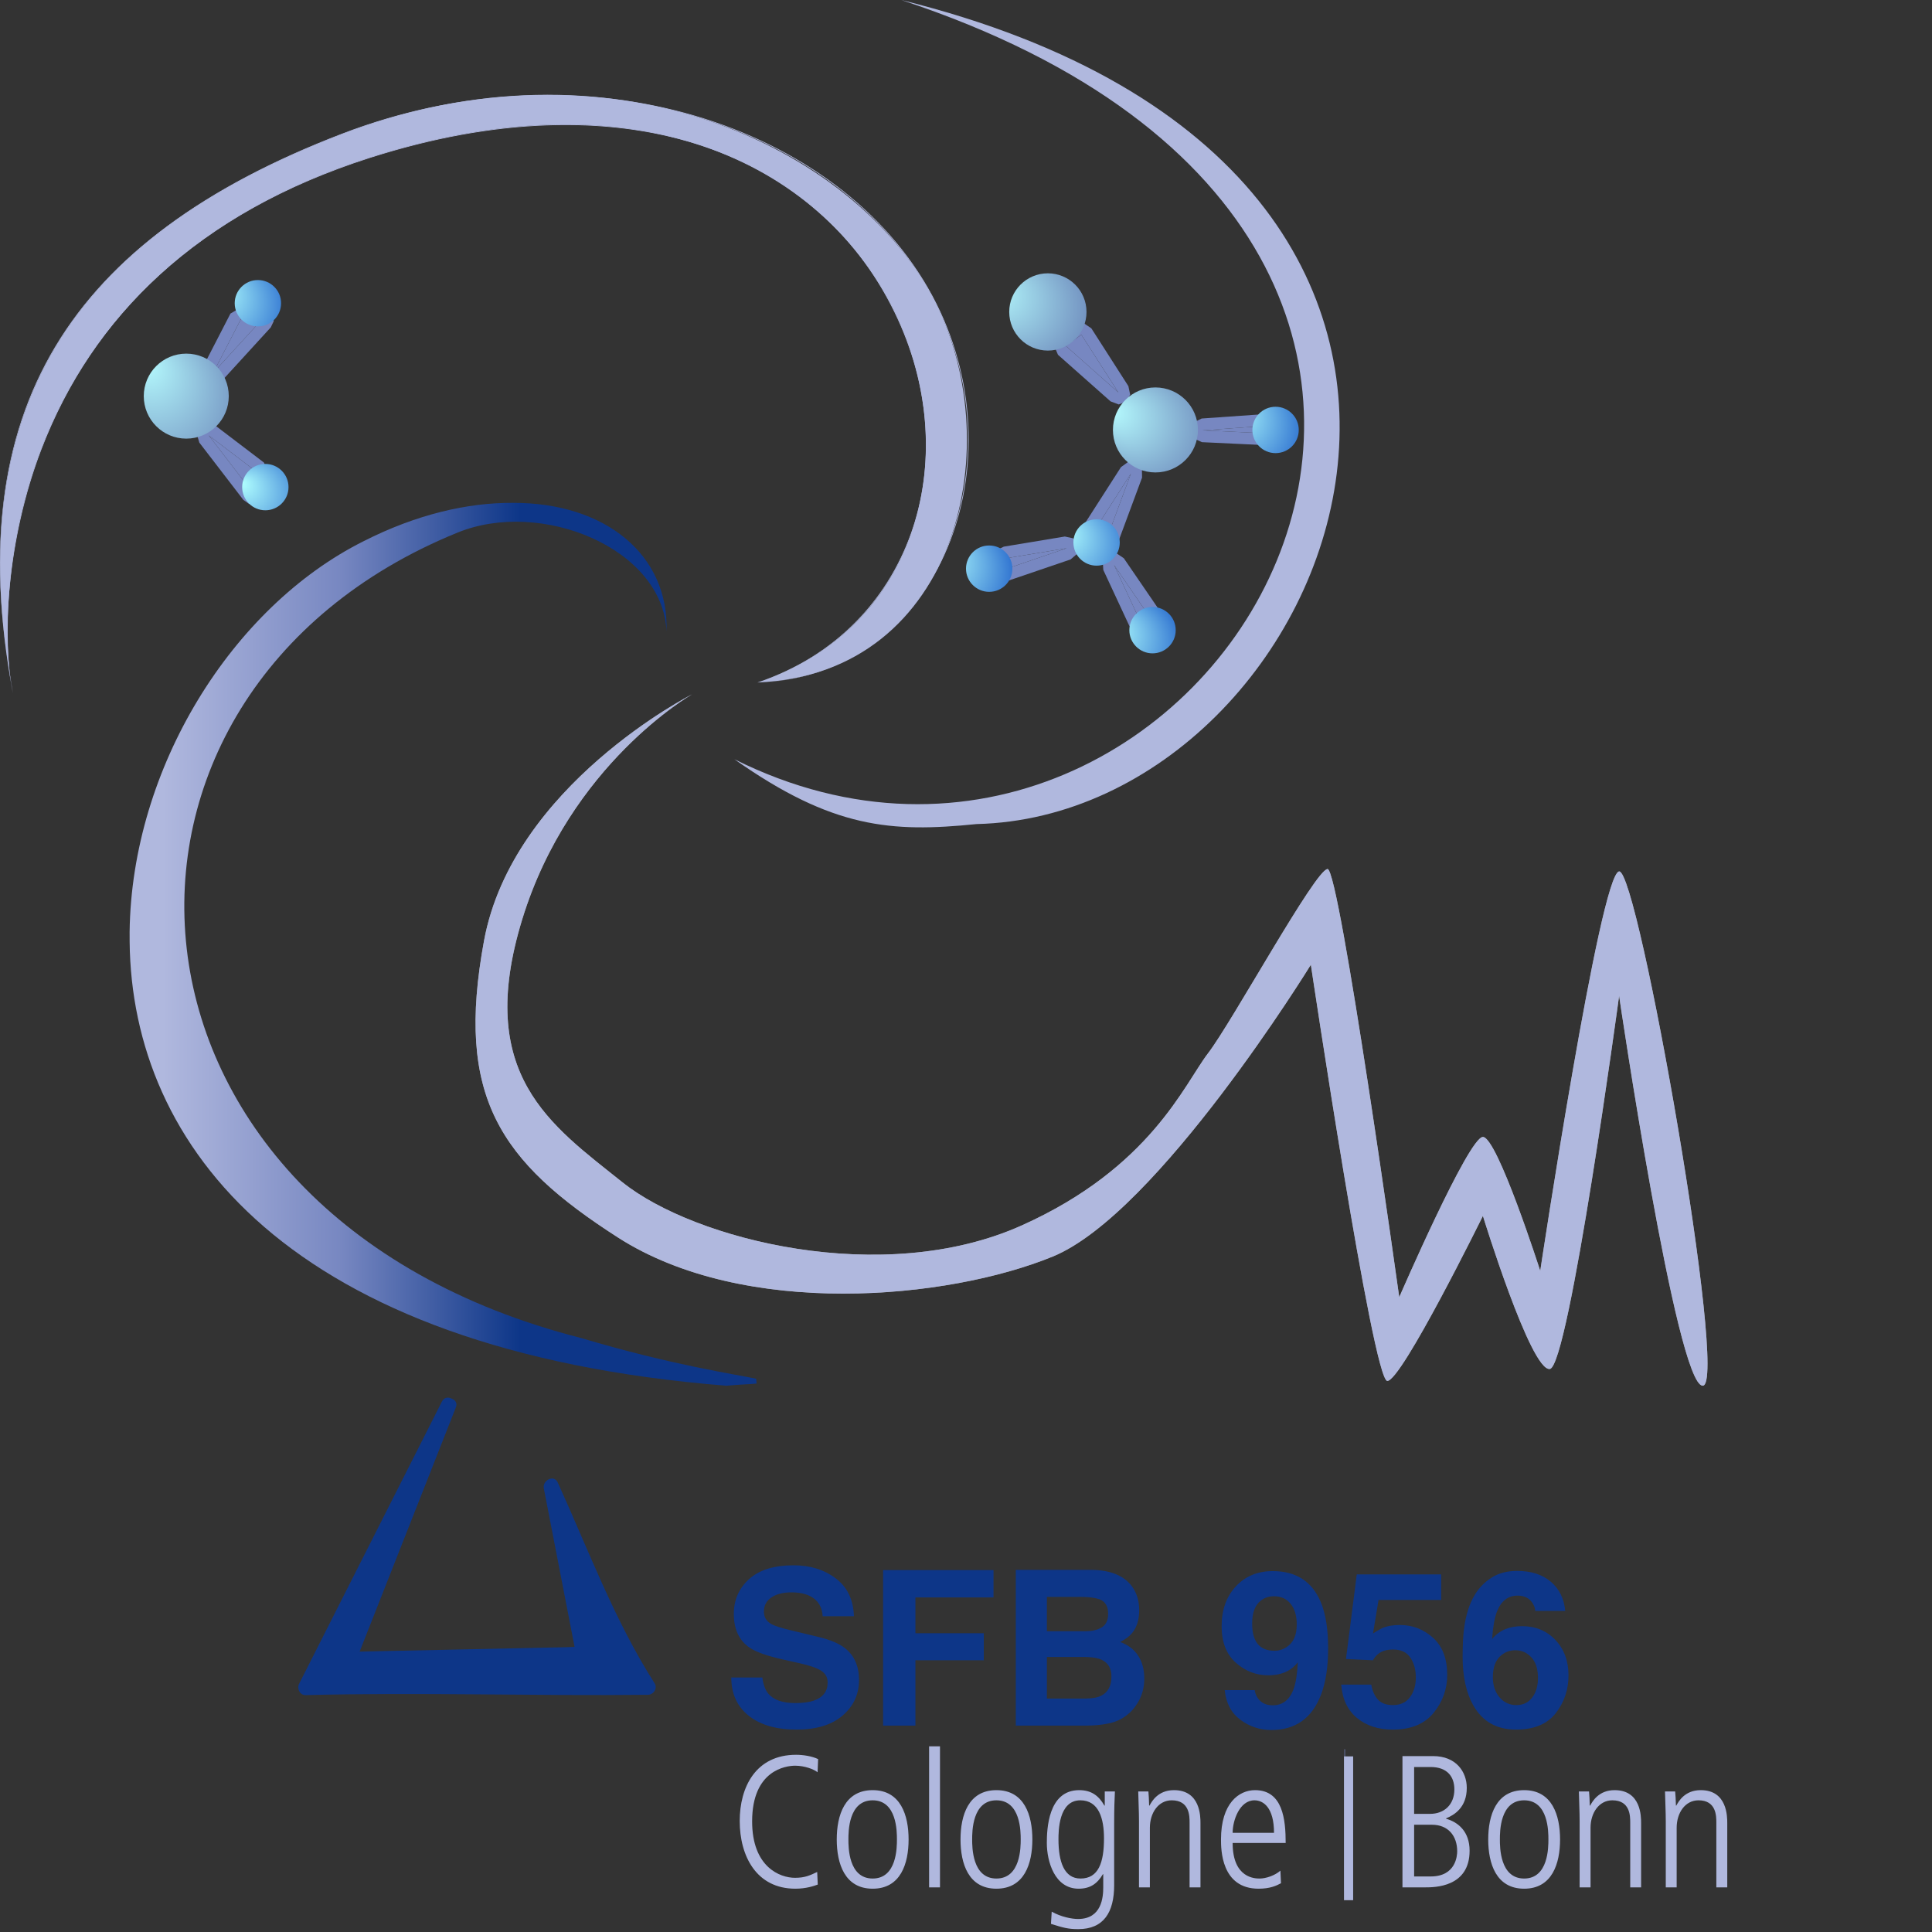 <?xml version="1.0" encoding="UTF-8" standalone="yes"?>
<!DOCTYPE svg PUBLIC "-//W3C//DTD SVG 1.1//EN" "http://www.w3.org/Graphics/SVG/1.1/DTD/svg11.dtd">

<svg width="80" height="80" viewBox="0 0 80 80" xmlns="http://www.w3.org/2000/svg" xmlns:xlink="http://www.w3.org/1999/xlink" version="1.1" baseProfile="full">
    <rect x="0" y="0" width="80" height="80" fill="#333333" stroke="none"/>
    <defs>
        <linearGradient id="105553196892800105553140202592" x1="14.514%" x2="117.361%" y1="44.061%" y2="44.061%">
            <stop offset="0%" style="stop-color:#b0b8de;stop-opacity:1"></stop>
            <stop offset="25%" style="stop-color:#7787c1;stop-opacity:1"></stop>
            <stop offset="50%" style="stop-color:#0d3688;stop-opacity:1"></stop>
        </linearGradient>
        <radialGradient id="1553251223926240" cx="3" cy="3" r="3" fx="1" fy="4" gradientUnits="userSpaceOnUse">
            <stop offset="0%" style="stop-color:#b5fbfe;stop-opacity:1"></stop>
            <stop offset="100%" style="stop-color:#647bb3;stop-opacity:1"></stop>
        </radialGradient>
        <radialGradient id="1586603224037344" cx="3" cy="3" r="3" fx="1" fy="4" gradientUnits="userSpaceOnUse">
            <stop offset="0%" style="stop-color:#b5fbfe;stop-opacity:1"></stop>
            <stop offset="100%" style="stop-color:#647bb3;stop-opacity:1"></stop>
        </radialGradient>
        <radialGradient id="1621913624021632" cx="3" cy="3" r="4" fx="2" fy="5" gradientUnits="userSpaceOnUse">
            <stop offset="0%" style="stop-color:#b5fbfe;stop-opacity:1"></stop>
            <stop offset="100%" style="stop-color:#647bb3;stop-opacity:1"></stop>
        </radialGradient>
        <radialGradient id="1293457623924672" cx="2" cy="2" r="3" fx="1" fy="3" gradientUnits="userSpaceOnUse">
            <stop offset="0%" style="stop-color:#b0ffff;stop-opacity:1"></stop>
            <stop offset="100%" style="stop-color:#0544c1;stop-opacity:1"></stop>
        </radialGradient>
        <radialGradient id="1324627223935872" cx="2" cy="2" r="3" fx="1" fy="3" gradientUnits="userSpaceOnUse">
            <stop offset="0%" style="stop-color:#b0ffff;stop-opacity:1"></stop>
            <stop offset="100%" style="stop-color:#0544c1;stop-opacity:1"></stop>
        </radialGradient>
        <radialGradient id="1476088023935648" cx="2" cy="2" r="3" fx="1" fy="3" gradientUnits="userSpaceOnUse">
            <stop offset="0%" style="stop-color:#b0ffff;stop-opacity:1"></stop>
            <stop offset="100%" style="stop-color:#0544c1;stop-opacity:1"></stop>
        </radialGradient>
        <radialGradient id="1478068823924896" cx="2" cy="2" r="3" fx="1" fy="3" gradientUnits="userSpaceOnUse">
            <stop offset="0%" style="stop-color:#b0ffff;stop-opacity:1"></stop>
            <stop offset="100%" style="stop-color:#0544c1;stop-opacity:1"></stop>
        </radialGradient>
        <radialGradient id="1013979223920640" cx="2" cy="2" r="3" fx="1" fy="3" gradientUnits="userSpaceOnUse">
            <stop offset="0%" style="stop-color:#b0ffff;stop-opacity:1"></stop>
            <stop offset="100%" style="stop-color:#0544c1;stop-opacity:1"></stop>
        </radialGradient>
        <radialGradient id="1013811223931168" cx="2" cy="2" r="3" fx="1" fy="3" gradientUnits="userSpaceOnUse">
            <stop offset="0%" style="stop-color:#b0ffff;stop-opacity:1"></stop>
            <stop offset="100%" style="stop-color:#0544c1;stop-opacity:1"></stop>
        </radialGradient>
    </defs>
    <g transform="scale(1,-1) translate(0,-80)">
        <path d="M 7.572 12.808 L 1.662 1.125 C 1.662 1.125 8.86 1.31 10.567 1.202 C 12.273 1.095 15.834 1.139 15.834 1.139 C 15.834 1.139 14.54 3.144 14.028 4.44 C 13.517 5.736 11.822 9.455 11.822 9.455 L 13.174 2.493 L 3.426 2.285 L 7.572 12.808 Z" transform="scale(1,1) translate(11,9)" fill="#0d3688" opacity="1"></path>
        <path d="M 7.3 13.968 C 5.329 10.073 3.359 6.179 1.389 2.284 C 1.285 2.079 1.41 1.802 1.662 1.809 C 6.391 1.93 11.107 1.769 15.833 1.823 C 16.064 1.826 16.238 2.092 16.106 2.298 C 14.444 4.9 13.37 7.813 12.095 10.614 C 11.937 10.959 11.454 10.701 11.518 10.371 C 11.966 8.061 12.415 5.749 12.863 3.439 C 12.772 3.908 13.358 3.813 12.412 3.792 C 11.782 3.779 11.151 3.765 10.522 3.752 C 8.801 3.715 7.079 3.679 5.358 3.642 C 4.832 3.631 4.305 3.62 3.779 3.608 C 3.186 3.596 3.71 3.15 3.794 3.362 C 4.24 4.494 4.686 5.626 5.132 6.758 C 6.047 9.08 6.961 11.402 7.877 13.724 C 8.026 14.103 7.415 14.266 7.267 13.892 C 5.886 10.384 4.503 6.877 3.121 3.369 C 3.046 3.177 3.236 2.965 3.426 2.969 C 6.675 3.039 9.924 3.108 13.174 3.177 C 13.39 3.182 13.517 3.374 13.478 3.576 C 13.027 5.898 12.576 8.219 12.126 10.539 C 11.935 10.458 11.742 10.377 11.549 10.295 C 12.826 7.491 13.896 4.585 15.561 1.979 C 15.652 2.138 15.743 2.296 15.833 2.454 C 11.107 2.4 6.391 2.562 1.662 2.44 C 1.752 2.282 1.843 2.124 1.934 1.965 C 3.905 5.86 5.875 9.754 7.845 13.648 C 8.028 14.011 7.484 14.331 7.3 13.968 Z" transform="scale(1,1) translate(11,8)" fill="#0d3688" opacity="1"></path>
        <path d="M 16.313 23.475 C 39.363 30.84 45.868 6.314 32.367 1.74 C 40.746 2.085 42.811 11.751 39.6 17.739 C 36.274 23.933 26.274 28.723 15.135 24.439 C 4.659 20.41 -0.788 13.714 1.531 1.302 C 0.985 3.758 0.262 18.346 16.313 23.475 Z" transform="scale(1,1) translate(-1,50)" fill="#b0b8de" opacity="1"></path>
        <path d="M 17.308 23.488 C 27.688 26.805 35.767 23.842 39.06 17.091 C 42.075 10.909 39.771 3.894 33.372 1.726 C 41.004 2.069 44.222 10.953 40.587 17.732 C 36.789 24.806 26.259 28.317 16.14 24.425 C 4.894 20.1 0.361 13 2.545 1.304 C 2.018 3.542 2.263 7.675 3.685 11.391 C 5.807 16.941 10.187 21.213 17.308 23.488 Z M 17.317 23.461 C 10.205 21.188 5.831 16.922 3.712 11.381 C 2.293 7.67 2.048 3.542 2.545 1.305 C 0.329 13.01 4.871 20.122 16.13 24.452 C 26.262 28.349 36.808 24.833 40.612 17.746 C 44.257 10.95 41.03 2.041 33.368 1.726 C 39.744 3.916 42.041 10.911 39.034 17.078 C 35.748 23.816 27.684 26.773 17.317 23.461 Z" transform="scale(1,1) translate(-2,50)" fill="#b0b8de" opacity="1"></path>
        <path d="M 10.65 30.245 C 10.65 30.245 3.229 26.482 2.042 20.043 C 0.854 13.605 2.678 10.912 7.583 7.761 C 12.827 4.394 21.238 5.186 25.593 6.969 C 29.946 8.752 36.28 19.053 36.28 19.053 C 36.28 19.053 38.852 1.818 39.446 1.818 C 40.04 1.818 43.404 8.653 43.404 8.653 C 43.404 8.653 45.383 2.215 46.175 2.313 C 46.967 2.413 49.044 17.765 49.044 17.765 C 49.044 17.765 51.418 1.621 52.507 1.621 C 53.597 1.621 49.836 23.015 49.044 22.916 C 48.253 22.817 45.778 6.375 45.778 6.375 C 45.778 6.375 43.998 11.921 43.404 11.921 C 42.811 11.921 39.94 5.286 39.94 5.286 C 39.94 5.286 37.468 23.015 36.973 23.015 C 36.477 23.015 33.014 16.676 32.024 15.388 C 31.036 14.1 29.639 10.65 24.306 8.256 C 18.566 5.681 10.75 7.662 7.781 10.039 C 4.812 12.416 1.645 14.496 3.625 20.934 C 5.604 27.373 10.65 30.245 10.65 30.245 Z" transform="scale(1,1) translate(18,21)" fill="#9c9fa2" opacity="1"></path>
        <path d="M 2.042 20.044 C 0.854 13.605 2.678 10.912 7.583 7.762 C 12.827 4.394 21.238 5.186 25.592 6.969 C 29.946 8.752 36.28 19.053 36.28 19.053 C 36.28 19.053 38.852 1.819 39.446 1.819 C 40.04 1.819 43.404 8.653 43.404 8.653 C 43.404 8.653 45.383 2.215 46.174 2.314 C 46.966 2.413 49.044 17.765 49.044 17.765 C 49.044 17.765 51.419 1.621 52.507 1.621 C 53.597 1.621 49.836 23.015 49.044 22.916 C 48.253 22.817 45.778 6.375 45.778 6.375 C 45.778 6.375 43.998 11.921 43.404 11.921 C 42.811 11.921 39.94 5.286 39.94 5.286 C 39.94 5.286 37.468 23.015 36.973 23.015 C 36.477 23.015 33.014 16.677 32.024 15.388 C 31.035 14.101 29.639 10.65 24.306 8.257 C 18.566 5.681 10.75 7.663 7.78 10.039 C 4.812 12.416 1.646 14.497 3.625 20.935 C 5.604 27.373 10.65 30.245 10.65 30.245 C 10.65 30.245 3.229 26.482 2.042 20.044 Z" transform="scale(1,1) translate(18,21)" fill="#b0b8de" opacity="1"></path>
        <path d="M 4.838 3.486 C 4.543 3.346 4.332 3.244 3.919 3.244 C 3.296 3.244 2.144 3.689 2.144 5.581 C 2.144 7.707 3.546 7.886 3.927 7.886 C 4.316 7.886 4.706 7.738 4.854 7.614 L 4.877 8.159 C 4.62 8.284 4.246 8.338 3.966 8.338 C 2.292 8.338 1.63 6.998 1.63 5.597 C 1.63 4.141 2.323 2.793 3.935 2.793 C 4.387 2.793 4.714 2.91 4.862 2.964 L 4.838 3.486 Z M 7.136 3.214 C 6.131 3.214 6.131 4.514 6.131 4.833 C 6.131 5.153 6.131 6.453 7.136 6.453 C 8.14 6.453 8.14 5.153 8.14 4.833 C 8.14 4.514 8.14 3.214 7.136 3.214 M 7.136 2.793 C 8.296 2.793 8.623 3.836 8.623 4.833 C 8.623 5.83 8.296 6.874 7.136 6.874 C 5.975 6.874 5.648 5.83 5.648 4.833 C 5.648 3.836 5.975 2.793 7.136 2.793 M 9.472 2.848 L 9.923 2.848 L 9.923 8.689 L 9.472 8.689 L 9.472 2.848 Z M 12.259 3.214 C 11.255 3.214 11.255 4.514 11.255 4.833 C 11.255 5.153 11.255 6.453 12.259 6.453 C 13.265 6.453 13.265 5.153 13.265 4.833 C 13.265 4.514 13.265 3.214 12.259 3.214 M 12.259 2.793 C 13.421 2.793 13.748 3.836 13.748 4.833 C 13.748 5.83 13.421 6.874 12.259 6.874 C 11.099 6.874 10.773 5.83 10.773 4.833 C 10.773 3.836 11.099 2.793 12.259 2.793 M 14.347 4.686 C 14.347 3.93 14.666 2.793 15.663 2.793 C 16.138 2.793 16.434 2.996 16.668 3.393 L 16.683 3.393 L 16.683 2.848 C 16.683 2.443 16.621 1.539 15.64 1.539 C 15.382 1.539 14.931 1.625 14.549 1.843 L 14.518 1.337 C 15.016 1.181 15.219 1.119 15.647 1.119 C 16.706 1.119 17.135 1.82 17.135 2.941 L 17.135 5.503 C 17.135 6.126 17.15 6.477 17.166 6.82 L 16.746 6.82 L 16.746 6.235 L 16.73 6.235 C 16.497 6.648 16.185 6.874 15.686 6.874 C 14.393 6.874 14.347 5.239 14.347 4.686 M 14.829 4.833 C 14.829 5.161 14.829 6.453 15.733 6.453 C 16.504 6.453 16.714 5.69 16.714 4.88 C 16.714 3.876 16.488 3.214 15.741 3.214 C 15.063 3.214 14.829 3.914 14.829 4.833 M 18.163 2.848 L 18.614 2.848 L 18.614 5.316 C 18.614 5.931 18.965 6.453 19.518 6.453 C 20.258 6.453 20.258 5.799 20.258 5.527 L 20.258 2.848 L 20.709 2.848 L 20.709 5.511 C 20.709 5.776 20.709 6.874 19.611 6.874 C 18.949 6.874 18.692 6.406 18.599 6.235 L 18.583 6.235 C 18.575 6.523 18.568 6.64 18.553 6.82 L 18.132 6.82 C 18.139 6.406 18.163 6.001 18.163 5.589 L 18.163 2.848 Z M 24.237 4.686 C 24.237 5.651 24.121 6.874 22.968 6.874 C 22.298 6.874 21.559 6.328 21.559 4.833 C 21.559 4.436 21.559 2.793 23.116 2.793 C 23.59 2.793 23.855 2.918 24.043 3.019 L 24.019 3.541 C 23.793 3.339 23.419 3.214 23.162 3.214 C 22.983 3.214 22.041 3.214 22.041 4.686 L 24.237 4.686 Z M 22.041 5.106 C 22.041 5.62 22.329 6.453 22.945 6.453 C 23.31 6.453 23.754 6.157 23.754 5.106 L 22.041 5.106 Z M 29.556 7.832 L 30.233 7.832 C 30.942 7.832 31.222 7.419 31.222 6.905 C 31.222 6.259 30.786 5.892 30.218 5.892 L 29.556 5.892 L 29.556 7.832 Z M 29.556 5.441 L 30.296 5.441 C 30.965 5.441 31.339 4.981 31.339 4.343 C 31.339 4.172 31.292 3.3 30.242 3.3 L 29.556 3.3 L 29.556 5.441 Z M 29.073 2.848 L 30.008 2.848 C 30.397 2.848 31.853 2.848 31.853 4.366 C 31.853 5.161 31.378 5.55 30.88 5.69 L 30.88 5.706 C 31.222 5.846 31.736 6.157 31.736 6.967 C 31.736 7.637 31.292 8.284 30.342 8.284 L 29.073 8.284 L 29.073 2.848 Z M 34.112 3.214 C 33.107 3.214 33.107 4.514 33.107 4.833 C 33.107 5.153 33.107 6.453 34.112 6.453 C 35.116 6.453 35.116 5.153 35.116 4.833 C 35.116 4.514 35.116 3.214 34.112 3.214 M 34.112 2.793 C 35.272 2.793 35.599 3.836 35.599 4.833 C 35.599 5.83 35.272 6.874 34.112 6.874 C 32.951 6.874 32.624 5.83 32.624 4.833 C 32.624 3.836 32.951 2.793 34.112 2.793 M 36.409 2.848 L 36.861 2.848 L 36.861 5.316 C 36.861 5.931 37.211 6.453 37.764 6.453 C 38.504 6.453 38.504 5.799 38.504 5.527 L 38.504 2.848 L 38.955 2.848 L 38.955 5.511 C 38.955 5.776 38.955 6.874 37.857 6.874 C 37.196 6.874 36.939 6.406 36.845 6.235 L 36.829 6.235 C 36.821 6.523 36.814 6.64 36.799 6.82 L 36.378 6.82 C 36.385 6.406 36.409 6.001 36.409 5.589 L 36.409 2.848 Z M 39.976 2.848 L 40.427 2.848 L 40.427 5.316 C 40.427 5.931 40.777 6.453 41.331 6.453 C 42.07 6.453 42.07 5.799 42.07 5.527 L 42.07 2.848 L 42.522 2.848 L 42.522 5.511 C 42.522 5.776 42.522 6.874 41.425 6.874 C 40.762 6.874 40.505 6.406 40.412 6.235 L 40.397 6.235 C 40.388 6.523 40.381 6.64 40.365 6.82 L 39.944 6.82 C 39.952 6.406 39.976 6.001 39.976 5.589 L 39.976 2.848 Z" transform="scale(1,1) translate(29,-1)" fill="#b0b8de" opacity="1"></path>
        <path d="M 1.693 7.57 L 1.693 1.723 L 1.67 1.723 L 1.67 7.57 L 1.693 7.57 Z" transform="scale(1,1) translate(54,0)" fill="#7787c1" opacity="1"></path>
        <path d="M 11.046 36.585 C 5.607 33.861 1.449 27.197 1.367 20.411 L 1.368 20 C 1.454 11.575 7.914 3.067 26.08 1.62 C 26.68 1.679 27.092 1.68 27.33 1.711 L 27.31 1.911 C 26.516 2.082 23.844 2.466 20.081 3.59 C -0.293 8.777 -1.426 30.281 14.936 36.942 C 18.418 38.371 23.465 36.277 23.598 32.854 C 23.707 36.021 21.07 38.188 17.24 38.178 C 15.381 38.19 13.259 37.711 11.046 36.585 Z" transform="scale(1,1) translate(4,21)" fill="url(#105553196892800105553140202592)" opacity="1"></path>
        <path d="M 1.409 4.562 C 5.471 1.696 7.91 1.519 11.436 1.877 C 26.472 2.235 37.211 28.844 8.32 36 C 39.579 25.696 20.825 -5.134 1.409 4.562 Z" transform="scale(1,1) translate(29,44)" fill="#b0b8de" opacity="1"></path>
        <path d="M 1.642 3.972 L 3.465 1.601 L 3.634 2.455 L 1.642 3.972 Z" transform="scale(1,1) translate(7,58)" fill="#7787c1" opacity="1"></path>
        <path d="M 3.811 1.253 L 3.945 1.505 L 4.115 2.36 L 3.931 2.845 L 1.939 4.361 L 1.591 4.464 L 1.295 4.317 L 1.15 4.021 L 1.254 3.673 L 3.076 1.302 L 3.309 1.135 L 3.576 1.124 Z M 1.642 3.972 L 3.634 2.455 L 3.465 1.601 Z" transform="scale(1,1) translate(7,58)" fill="#7787c1" opacity="1"></path>
        <path d="M 1.831 1.567 L 3.85 3.773 L 2.979 3.792 L 1.831 1.567 Z" transform="scale(1,1) translate(7,63)" fill="#7787c1" opacity="1"></path>
        <path d="M 2.193 1.236 L 4.211 3.443 L 4.335 3.701 L 4.3 3.966 L 4.133 4.175 L 3.86 4.263 L 2.989 4.281 L 2.543 4.016 L 1.396 1.791 L 1.356 1.431 L 1.551 1.165 L 1.869 1.073 Z M 2.979 3.792 L 3.85 3.773 L 1.831 1.567 Z" transform="scale(1,1) translate(7,63)" fill="#7787c1" opacity="1"></path>
        <path d="M 2.83 4.393 L 1.692 1.325 L 1.148 1.77 L 2.83 4.393 Z" transform="scale(1,1) translate(44,56)" fill="#7787c1" opacity="1"></path>
        <path d="M 3.152 2.154 L 4.29 5.222 L 4.284 5.592 L 4.049 5.832 L 3.716 5.875 L 3.417 5.657 L 1.735 3.035 L 1.663 2.693 L 1.837 2.39 L 2.382 1.945 L 2.82 1.852 Z M 2.148 2.77 L 3.83 5.393 L 2.692 2.325 Z" transform="scale(1,1) translate(43,55)" fill="#7787c1" opacity="1"></path>
        <path d="M 1.792 1.18 L 4.695 1.385 L 4.967 1.031 L 1.792 1.18 Z" transform="scale(1,1) translate(48,61)" fill="#7787c1" opacity="1"></path>
        <path d="M 5.219 1.61 L 5.401 1.804 L 5.457 2.064 L 5.356 2.33 L 5.084 2.683 L 4.661 2.874 L 1.758 2.67 L 1.413 2.502 L 1.302 2.175 L 1.421 1.85 L 1.769 1.691 L 4.944 1.541 Z M 1.792 2.18 L 4.695 2.385 L 4.967 2.031 Z" transform="scale(1,1) translate(48,60)" fill="#7787c1" opacity="1"></path>
        <path d="M 4.173 2.3 L 1.526 1.397 L 1.646 1.881 L 4.173 2.3 Z" transform="scale(1,1) translate(40,55)" fill="#7787c1" opacity="1"></path>
        <path d="M 4.332 2.836 L 4.618 3.08 L 4.649 3.42 L 4.461 3.704 L 4.093 3.784 L 1.566 3.365 L 1.313 3.241 L 1.17 2.999 L 1.05 2.515 L 1.195 2.036 L 1.684 1.933 Z M 1.646 2.881 L 4.173 3.3 L 1.526 2.397 Z" transform="scale(1,1) translate(40,54)" fill="#7787c1" opacity="1"></path>
        <path d="M 1.129 3.608 L 2.709 1.3 L 2.21 1.285 L 1.129 3.608 Z" transform="scale(1,1) translate(45,53)" fill="#7787c1" opacity="1"></path>
        <path d="M 3.723 1.81 L 4.146 2.077 L 4.114 2.577 L 2.534 4.885 L 2.222 5.096 L 1.887 5.034 L 1.663 4.777 L 1.685 4.401 L 2.766 2.078 L 2.953 1.868 L 3.225 1.795 Z M 2.129 4.608 L 3.709 2.3 L 3.21 2.285 Z" transform="scale(1,1) translate(44,52)" fill="#7787c1" opacity="1"></path>
        <path d="M 3.311 1.747 L 1.134 3.677 L 1.777 4.14 L 3.311 1.747 Z" transform="scale(1,1) translate(43,62)" fill="#7787c1" opacity="1"></path>
        <path d="M 4.63 1.374 L 4.798 1.657 L 4.724 2.011 L 3.19 4.405 L 2.869 4.622 L 2.491 4.538 L 1.847 4.075 L 1.644 3.702 L 1.808 3.31 L 3.986 1.38 L 4.324 1.252 Z M 2.134 3.677 L 2.777 4.14 L 4.311 1.747 Z" transform="scale(1,1) translate(42,62)" fill="#7787c1" opacity="1"></path>
        <path d="M 2.567 3.538 Q 2.628 3.096 2.807 2.877 Q 3.136 2.479 3.932 2.479 Q 4.409 2.479 4.706 2.584 Q 5.271 2.785 5.271 3.332 Q 5.271 3.652 4.991 3.827 Q 4.711 3.997 4.111 4.129 L 3.429 4.282 Q 2.422 4.509 2.037 4.776 Q 1.386 5.222 1.386 6.172 Q 1.386 7.038 2.016 7.611 Q 2.646 8.184 3.866 8.184 Q 4.886 8.184 5.605 7.644 Q 6.325 7.104 6.36 6.075 L 5.065 6.075 Q 5.03 6.657 4.557 6.902 Q 4.242 7.064 3.774 7.064 Q 3.254 7.064 2.943 6.854 Q 2.632 6.644 2.632 6.268 Q 2.632 5.922 2.939 5.752 Q 3.136 5.638 3.779 5.485 L 4.89 5.218 Q 5.621 5.043 5.992 4.75 Q 6.57 4.295 6.57 3.433 Q 6.57 2.549 5.894 1.965 Q 5.218 1.381 3.984 1.381 Q 2.724 1.381 2.002 1.956 Q 1.281 2.532 1.281 3.538 Z M 7.567 7.987 L 12.139 7.987 L 12.139 6.854 L 8.906 6.854 L 8.906 5.371 L 11.737 5.371 L 11.737 4.251 L 8.906 4.251 L 8.906 1.547 L 7.567 1.547 Z M 14.349 6.876 L 14.349 5.454 L 15.932 5.454 Q 16.357 5.454 16.621 5.614 Q 16.886 5.774 16.886 6.18 Q 16.886 6.631 16.536 6.775 Q 16.234 6.876 15.766 6.876 Z M 14.349 4.387 L 14.349 2.667 L 15.932 2.667 Q 16.357 2.667 16.593 2.781 Q 17.022 2.991 17.022 3.586 Q 17.022 4.089 16.606 4.277 Q 16.374 4.382 15.954 4.387 Z M 16.195 7.996 Q 17.381 7.979 17.875 7.309 Q 18.172 6.898 18.172 6.325 Q 18.172 5.734 17.875 5.375 Q 17.709 5.174 17.385 5.008 Q 17.879 4.829 18.131 4.439 Q 18.382 4.05 18.382 3.494 Q 18.382 2.921 18.094 2.466 Q 17.91 2.164 17.634 1.959 Q 17.324 1.722 16.901 1.635 Q 16.479 1.547 15.985 1.547 L 13.062 1.547 L 13.062 7.996 Z M 21.585 5.66 Q 21.585 6.679 22.173 7.311 Q 22.762 7.944 23.702 7.944 Q 25.151 7.944 25.689 6.662 Q 25.995 5.935 25.995 4.75 Q 25.995 3.599 25.702 2.829 Q 25.142 1.364 23.646 1.364 Q 22.932 1.364 22.364 1.786 Q 21.795 2.208 21.712 3.017 L 22.954 3.017 Q 22.998 2.737 23.191 2.562 Q 23.383 2.387 23.702 2.387 Q 24.319 2.387 24.569 3.07 Q 24.704 3.446 24.739 4.168 Q 24.569 3.954 24.376 3.84 Q 24.026 3.63 23.514 3.63 Q 22.757 3.63 22.171 4.153 Q 21.585 4.675 21.585 5.66 Z M 23.786 4.645 Q 24.044 4.645 24.271 4.794 Q 24.696 5.065 24.696 5.734 Q 24.696 6.272 24.444 6.587 Q 24.192 6.902 23.755 6.902 Q 23.436 6.902 23.208 6.723 Q 22.849 6.443 22.849 5.774 Q 22.849 5.209 23.079 4.927 Q 23.309 4.645 23.786 4.645 Z M 27.78 3.245 Q 27.854 2.838 28.064 2.617 Q 28.274 2.396 28.677 2.396 Q 29.141 2.396 29.383 2.722 Q 29.626 3.048 29.626 3.542 Q 29.626 4.028 29.399 4.363 Q 29.171 4.697 28.69 4.697 Q 28.462 4.697 28.296 4.64 Q 28.003 4.535 27.854 4.251 L 26.734 4.304 L 27.181 7.808 L 30.676 7.808 L 30.676 6.749 L 28.082 6.749 L 27.854 5.362 Q 28.143 5.55 28.305 5.612 Q 28.576 5.712 28.966 5.712 Q 29.753 5.712 30.339 5.183 Q 30.926 4.654 30.926 3.643 Q 30.926 2.764 30.361 2.072 Q 29.797 1.381 28.672 1.381 Q 27.767 1.381 27.185 1.867 Q 26.603 2.352 26.537 3.245 Z M 32.816 3.555 Q 32.816 3.044 33.091 2.72 Q 33.367 2.396 33.791 2.396 Q 34.207 2.396 34.445 2.709 Q 34.684 3.022 34.684 3.52 Q 34.684 4.076 34.412 4.371 Q 34.141 4.667 33.747 4.667 Q 33.428 4.667 33.183 4.474 Q 32.816 4.19 32.816 3.555 Z M 34.57 6.294 Q 34.57 6.447 34.452 6.631 Q 34.251 6.929 33.844 6.929 Q 33.236 6.929 32.977 6.246 Q 32.837 5.87 32.785 5.135 Q 33.017 5.41 33.323 5.537 Q 33.629 5.664 34.023 5.664 Q 34.867 5.664 35.408 5.091 Q 35.948 4.518 35.948 3.625 Q 35.948 2.737 35.419 2.059 Q 34.889 1.381 33.774 1.381 Q 32.575 1.381 32.006 2.383 Q 31.564 3.166 31.564 4.404 Q 31.564 5.13 31.626 5.585 Q 31.735 6.395 32.05 6.933 Q 32.321 7.392 32.761 7.672 Q 33.201 7.952 33.813 7.952 Q 34.697 7.952 35.222 7.5 Q 35.747 7.047 35.812 6.294 Z" transform="scale(1,1) translate(29,7)" fill="#0d3688" opacity="1"></path>
        <path d="M 1.652 1.317 L 1.652 7.272 L 2.031 7.272 L 2.031 1.317 L 1.652 1.317 Z" transform="scale(1,1) translate(54,0)" fill="#b0b8de" opacity="1"></path>
        <path d="M 4.604 3.197 C 4.604 4.169 3.816 4.957 2.844 4.957 C 1.872 4.957 1.084 4.169 1.084 3.197 C 1.084 2.225 1.872 1.437 2.844 1.437 C 3.816 1.437 4.604 2.225 4.604 3.197 Z" transform="scale(1,1) translate(45,59)" fill="url(#1553251223926240)" opacity="1"></path>
        <path d="M 4.99 3.083 C 4.99 3.967 4.273 4.683 3.39 4.683 C 2.506 4.683 1.79 3.967 1.79 3.083 C 1.79 2.199 2.506 1.483 3.39 1.483 C 4.273 1.483 4.99 2.199 4.99 3.083 Z" transform="scale(1,1) translate(40,64)" fill="url(#1586603224037344)" opacity="1"></path>
        <path d="M 5.473 3.597 C 5.473 4.569 4.685 5.357 3.713 5.357 C 2.741 5.357 1.953 4.569 1.953 3.597 C 1.953 2.625 2.741 1.837 3.713 1.837 C 4.685 1.837 5.473 2.625 5.473 3.597 Z" transform="scale(1,1) translate(4,60)" fill="url(#1621913624021632)" opacity="1"></path>
        <path d="M 3.779 2.197 C 3.779 2.727 3.349 3.157 2.819 3.157 C 2.289 3.157 1.859 2.727 1.859 2.197 C 1.859 1.666 2.289 1.237 2.819 1.237 C 3.349 1.237 3.779 1.666 3.779 2.197 Z" transform="scale(1,1) translate(50,60)" fill="url(#1293457623924672)" opacity="1"></path>
        <path d="M 3.367 2.537 C 3.367 3.067 2.938 3.497 2.407 3.497 C 1.877 3.497 1.447 3.067 1.447 2.537 C 1.447 2.007 1.877 1.577 2.407 1.577 C 2.938 1.577 3.367 2.007 3.367 2.537 Z" transform="scale(1,1) translate(43,55)" fill="url(#1324627223935872)" opacity="1"></path>
        <path d="M 3.92 2.453 C 3.92 2.983 3.49 3.413 2.96 3.413 C 2.43 3.413 2 2.983 2 2.453 C 2 1.922 2.43 1.493 2.96 1.493 C 3.49 1.493 3.92 1.922 3.92 2.453 Z" transform="scale(1,1) translate(38,54)" fill="url(#1476088023935648)" opacity="1"></path>
        <path d="M 3.684 2.906 C 3.684 3.436 3.254 3.866 2.724 3.866 C 2.194 3.866 1.764 3.436 1.764 2.906 C 1.764 2.376 2.194 1.946 2.724 1.946 C 3.254 1.946 3.684 2.376 3.684 2.906 Z" transform="scale(1,1) translate(45,51)" fill="url(#1478068823924896)" opacity="1"></path>
        <path d="M 3.639 2.444 C 3.639 2.974 3.21 3.404 2.679 3.404 C 2.149 3.404 1.719 2.974 1.719 2.444 C 1.719 1.914 2.149 1.484 2.679 1.484 C 3.21 1.484 3.639 1.914 3.639 2.444 Z" transform="scale(1,1) translate(8,65)" fill="url(#1013979223920640)" opacity="1"></path>
        <path d="M 2.947 2.83 C 2.947 3.36 2.517 3.79 1.987 3.79 C 1.457 3.79 1.027 3.36 1.027 2.83 C 1.027 2.299 1.457 1.87 1.987 1.87 C 2.517 1.87 2.947 2.299 2.947 2.83 Z" transform="scale(1,1) translate(9,57)" fill="url(#1013811223931168)" opacity="1"></path>
    </g>
</svg>